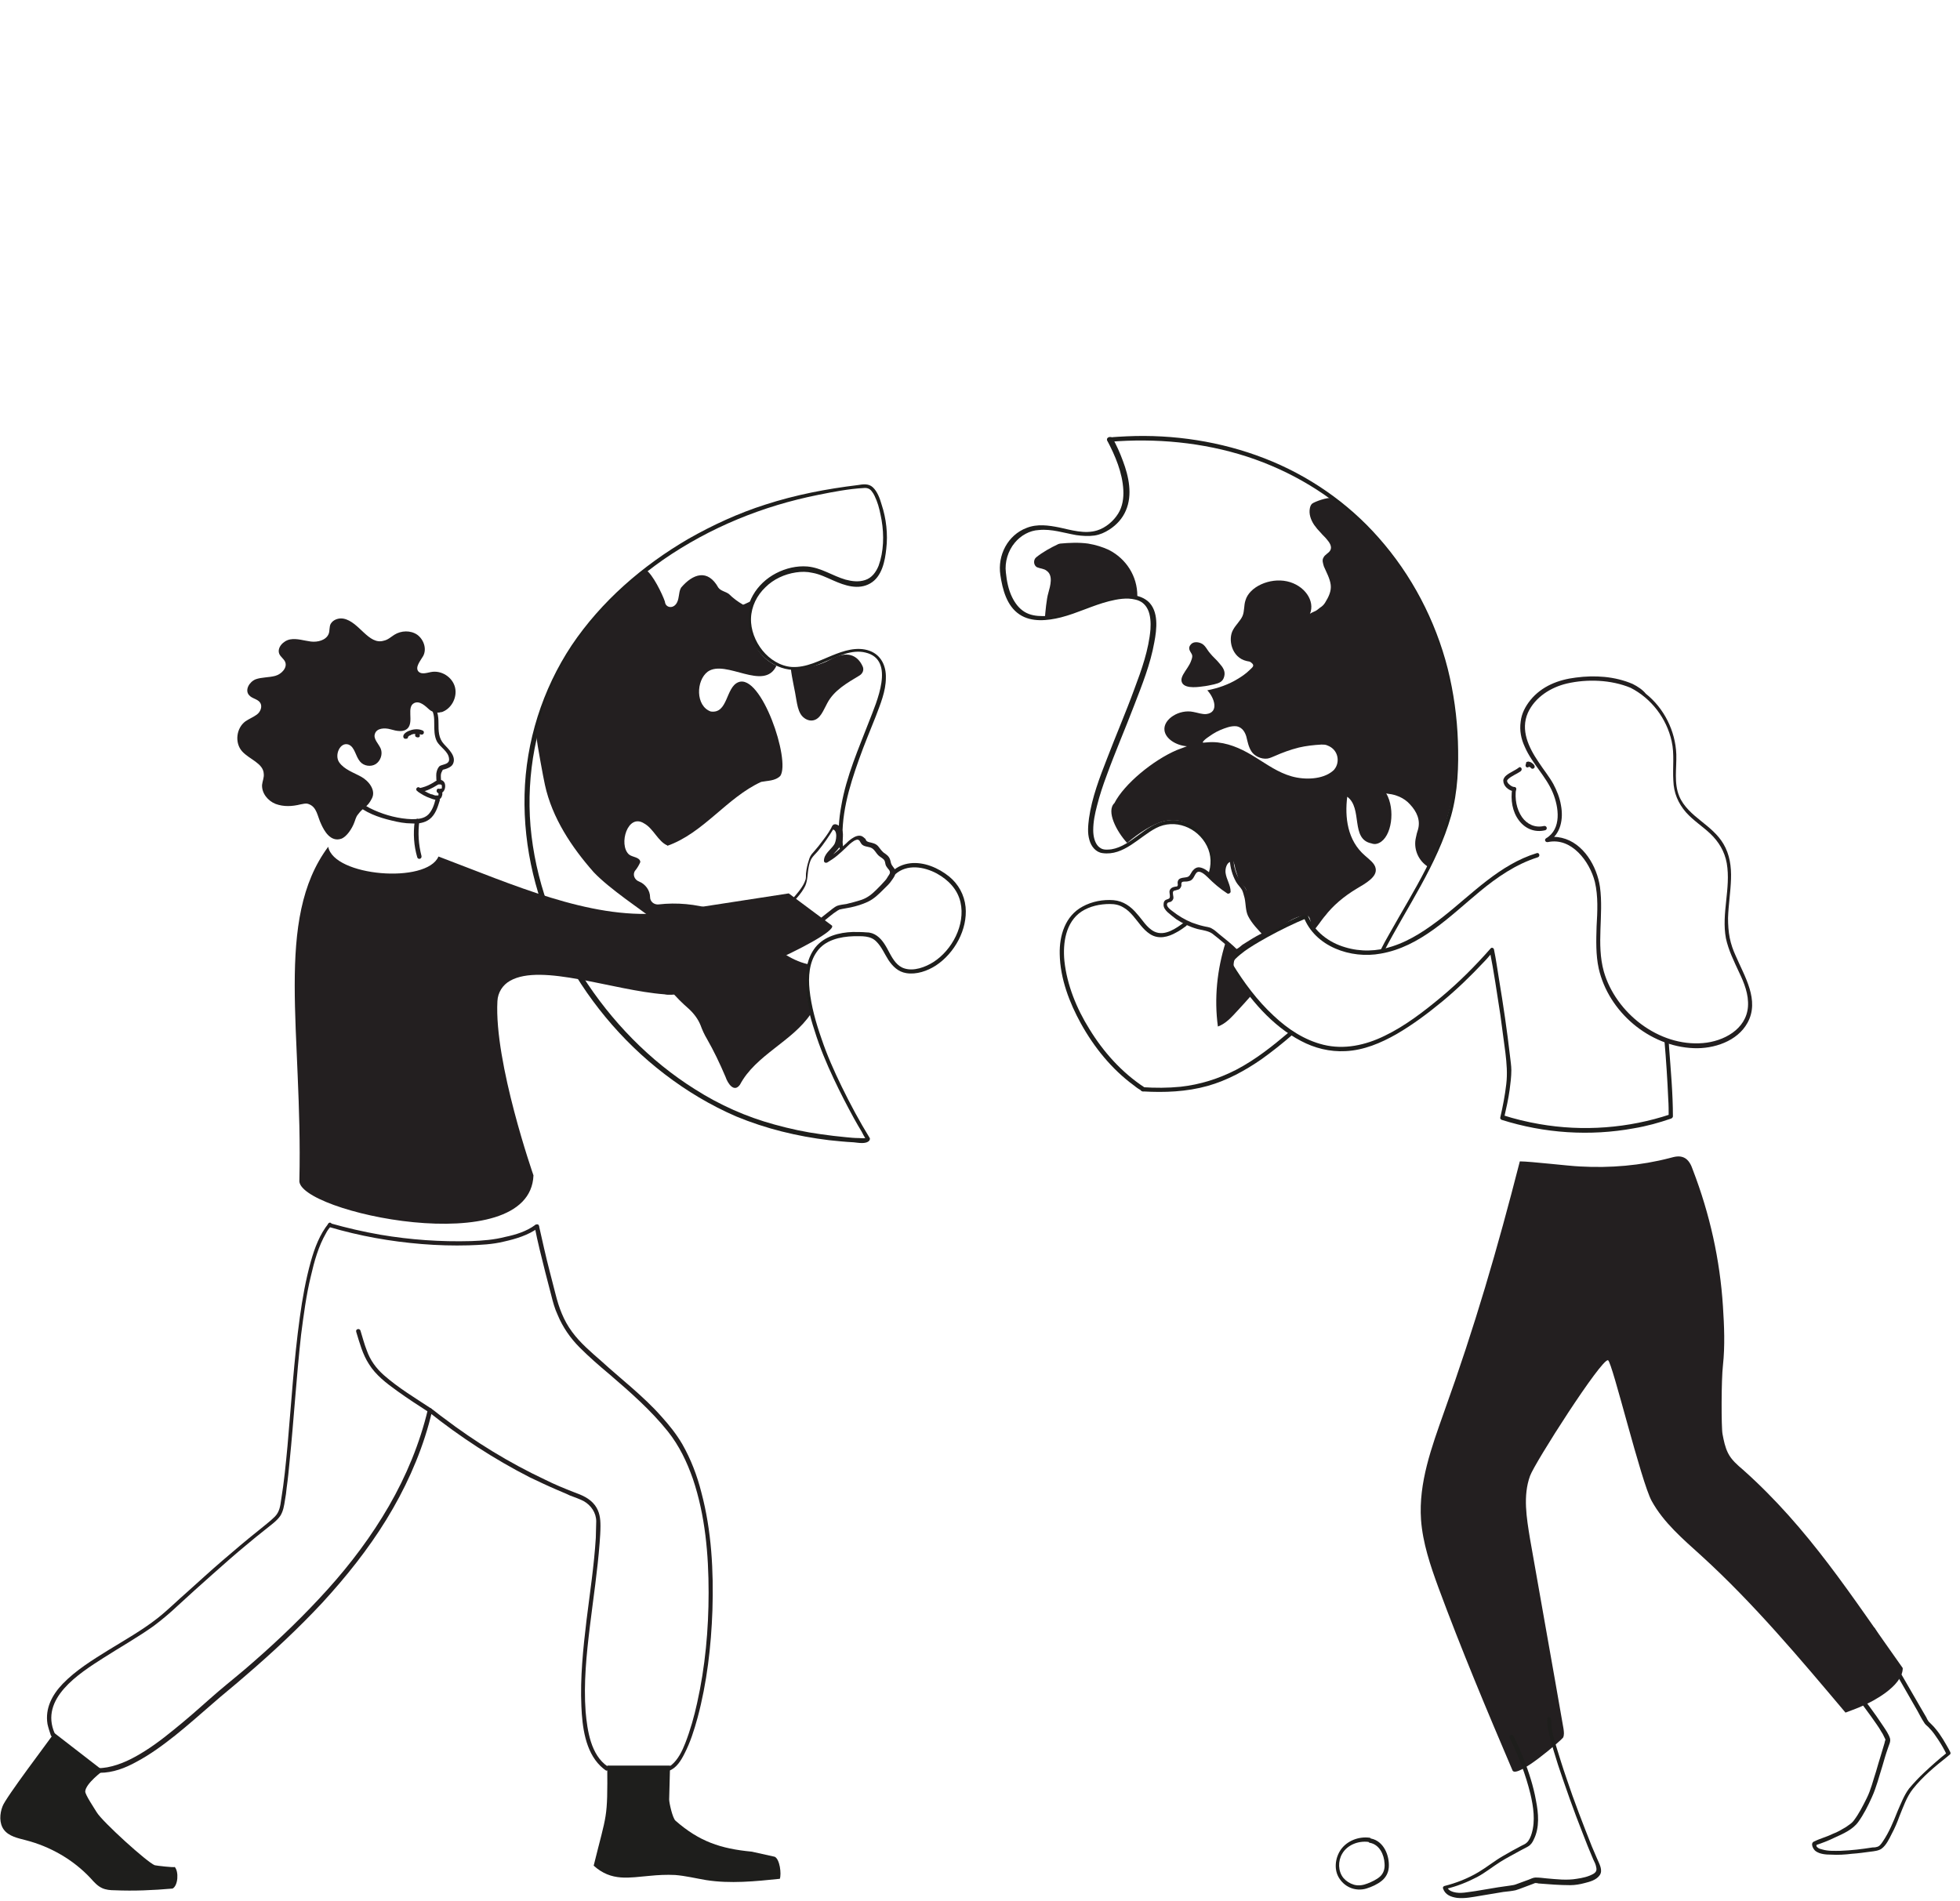 <?xml version="1.0" encoding="utf-8"?>
<!-- Generator: Adobe Illustrator 25.2.3, SVG Export Plug-In . SVG Version: 6.00 Build 0)  -->
<svg version="1.1" id="Illustrations" xmlns="http://www.w3.org/2000/svg" xmlns:xlink="http://www.w3.org/1999/xlink" x="0px"
	 y="0px" viewBox="0 0 462.2 448.3" style="enable-background:new 0 0 462.2 448.3;" xml:space="preserve">
<style type="text/css">
	.st0{fill:#1E1E1C;}
	.st1{fill:#E3E1DA;}
	.st2{fill:#231F20;}
	.st3{fill:#1D1D1B;}
	.st4{fill:#241F20;}
	.st5{fill:none;stroke:#1E1E1C;stroke-miterlimit:10;}
	.st6{fill:#251F20;}
</style>
<g>
	<g>
		<path class="st0" d="M322.9,433.4c-2.5-0.3-5.2,0.7-6.7,2.8c-1.4,2-1.7,4.9-0.3,6.9c1.4,2.1,3.9,3,6.3,2.3c1.3-0.4,2.6-1,3.6-1.8
			c1-0.8,1.6-1.9,1.7-3.2c0.2-2.8-1.2-6.2-4.2-6.8c-0.6-0.1-0.9,0.9-0.3,1c2.3,0.4,3.4,2.8,3.5,4.9c0.1,1.2-0.2,2.3-1.1,3.1
			c-0.8,0.7-1.9,1.2-2.9,1.6c-1,0.4-2.1,0.6-3.2,0.3c-1-0.3-1.8-0.8-2.5-1.6c-1.3-1.6-1.3-4-0.3-5.7c1.2-2.1,3.8-3.1,6.2-2.8
			C323.5,434.4,323.5,433.4,322.9,433.4L322.9,433.4z"/>
	</g>
</g>
<g>
	<g>
		<g>
			<path class="st0" d="M198.8,199.9c-0.7-7.2,1.4-14.2,3.8-20.9c1.2-3.4,2.6-6.7,3.9-10c1.1-2.9,2.4-6,2.4-9.1
				c0.1-2.8-1.1-5.4-3.8-6.4c-3-1.1-6.2,0-8.9,1.1c-3,1.2-6.1,2.9-9.5,2.7c-2.7-0.2-5.2-1.8-6.9-3.9c-1.7-2.1-2.8-4.9-2.7-7.6
				c0.1-2.8,1.4-5.4,3.4-7.3c1.9-1.9,4.5-3.1,7.2-3.5c1.3-0.2,2.6-0.2,3.9,0.1c1.7,0.3,3.3,1.1,4.9,1.8c2.7,1.2,5.9,2.3,8.7,0.7
				c2.8-1.6,3.5-5.3,3.8-8.2c0.4-3.4,0-7.1-1.1-10.4c-0.4-1.4-1-3.1-2.1-4.1c-1-0.9-2.3-0.7-3.5-0.5c-7.4,0.9-14.7,2.3-21.8,4.6
				c-6.3,2-12.4,4.8-18.2,8.1c-10.8,6.3-20.5,14.7-27.5,25.1c-6.9,10.4-10.8,22.7-11.1,35.2c-0.3,12.6,2.8,25.1,8.5,36.3
				c5.8,11.5,14.3,21.8,24.5,29.6c5.2,4,10.9,7.4,16.9,10c7,2.9,14.4,4.7,21.9,5.6c1.9,0.2,3.8,0.4,5.8,0.5c1.1,0.1,2.9,0.5,3.7-0.4
				c0.1-0.2,0.2-0.4,0.1-0.6c-2.4-3.9-4.6-8-6.6-12.1c-1.8-3.7-3.5-7.5-4.8-11.4c-1.3-3.7-2.4-7.6-2.8-11.5c-0.3-3-0.1-6.4,1.7-8.9
				c1.9-2.8,5.5-3.6,8.7-3.7c1.9,0,4-0.2,5.4,1.3c1.2,1.2,1.9,2.9,2.8,4.3c1,1.5,2.3,2.8,4.2,3.1c2.4,0.4,5-0.5,7-1.8
				c4.4-2.9,7.5-8.5,7-13.8c-0.3-2.9-1.7-5.4-3.9-7.2c-2.5-2-5.9-3.5-9.2-3.1c-1.6,0.2-3,0.8-4.2,1.9c-0.5,0.4,0.2,1.1,0.7,0.7
				c2.8-2.5,6.8-1.8,9.8-0.2c2.7,1.5,4.9,3.7,5.6,6.8c1.2,5.3-2,11.3-6.4,14.1c-1.9,1.2-4.6,2.2-6.8,1.5c-1.7-0.5-2.7-2.1-3.5-3.6
				c-0.8-1.5-1.6-3.1-3-4.1c-0.7-0.5-1.5-0.8-2.4-0.8c-1.1-0.1-2.2-0.1-3.3-0.1c-3.2,0.1-6.7,1-8.8,3.6c-1.9,2.4-2.4,5.5-2.4,8.5
				c0.1,3.8,1,7.6,2.2,11.2c1.2,3.9,2.8,7.7,4.5,11.3c1.5,3.2,3.1,6.3,4.8,9.4c0.6,1.1,1.2,2.1,1.8,3.1c0.3,0.6,0.6,1.2,1,1.7
				c0.1,0.1,0.1,0.1,0.1,0.2c0-0.2,0.1-0.4,0.1-0.6c-0.4,0.4-1.4,0.2-1.9,0.2c-1,0-2-0.1-3-0.2c-2-0.2-3.9-0.4-5.9-0.7
				c-3.7-0.5-7.4-1.3-11-2.3c-6.6-1.8-12.9-4.6-18.7-8.3c-10.7-6.7-19.8-16.1-26.6-26.8c-6.7-10.6-11.1-22.7-12.2-35.3
				c-1-12.2,1.3-24.7,6.9-35.6c5.6-11,14.4-20.2,24.4-27.2c11-7.6,23.5-12.7,36.6-15.3c3.5-0.7,7.1-1.4,10.6-1.6
				c0.8-0.1,1.5,0.1,2,0.8c0.5,0.6,0.8,1.4,1.1,2.1c0.6,1.5,0.9,3.1,1.2,4.7c0.6,3.5,0.5,7.4-0.7,10.7c-0.6,1.5-1.6,2.9-3.2,3.4
				c-1.5,0.5-3.1,0.3-4.6-0.1c-3.1-0.9-5.7-2.8-9-3.1c-2.5-0.2-5.1,0.4-7.4,1.6c-4.6,2.4-7.6,7.2-6.8,12.4c0.8,5,4.8,9.6,9.9,10.3
				c3,0.4,5.9-0.7,8.6-1.9c2.9-1.2,6.2-2.9,9.4-2.1c7.2,1.7,2.5,11.9,0.9,16.1c-2.5,6.5-5.4,13-6.6,20c-0.6,3.2-0.8,6.5-0.5,9.7
				C197.9,200.5,198.9,200.5,198.8,199.9L198.8,199.9z"/>
		</g>
	</g>
</g>
<g>
	<g>
		<path class="st0" d="M269.5,257.4c5.1,0.3,10.3,0.1,15.3-1.3c4.6-1.3,8.8-3.6,12.7-6.3c2.5-1.8,4.9-3.7,7.2-5.7
			c0.5-0.4-0.2-1.1-0.7-0.7c-3.9,3.3-7.9,6.5-12.5,8.9c-4.1,2.1-8.5,3.5-13.1,4c-3,0.3-6,0.3-9,0.1
			C268.8,256.4,268.8,257.4,269.5,257.4L269.5,257.4z"/>
	</g>
</g>
<g>
	<g>
		<path class="st0" d="M326.3,224.5c5.5-10.6,12.6-20.5,15.9-32.1c1.6-5.7,1.8-11.7,1.6-17.6c-0.2-5.7-1-11.5-2.4-17.1
			c-2.9-11.4-8.5-22.1-16.3-30.9c-7.3-8.3-16.6-14.7-26.9-18.7c-10.3-4-21.5-5.7-32.5-5.2c-1.4,0.1-2.8,0.1-4.1,0.3
			c-0.6,0.1-0.6,1.1,0,1c10.9-0.9,22,0.1,32.5,3.5c10.4,3.4,19.9,9.1,27.6,16.8c8.2,8.2,14.3,18.6,17.8,29.6
			c1.7,5.4,2.8,11,3.2,16.7c0.2,2.9,0.3,5.8,0.3,8.7c-0.1,2.9-0.2,5.9-0.7,8.8c-2.2,11.7-9,21.8-14.7,32c-0.7,1.2-1.4,2.5-2,3.7
			C325.2,224.6,326,225.1,326.3,224.5L326.3,224.5z"/>
	</g>
</g>
<g>
	<g>
		<path class="st0" d="M441.3,384.6c2,3.5,4,6.9,6,10.4c1.4,2.5,2.9,5,4.3,7.5c0.8,1.3,1.4,2.7,2.3,4c0.3,0.4,0.8,0.7,1.1,1.1
			c0.8,0.8,1.4,1.7,2,2.6c0.8,1.2,1.5,2.4,2.1,3.7c0-0.2,0.1-0.4,0.1-0.6c-1.9,1.5-3.7,3.1-5.4,4.7c-1.3,1.2-2.5,2.5-3.6,3.8
			c-1.2,1.6-1.9,3.5-2.7,5.3c-1,2.5-2,5-3.5,7.2c-0.4,0.6-0.8,1.2-1.5,1.3c-0.3,0.1-0.6,0.1-0.9,0.1c-2.5,0.4-5,0.7-7.6,0.8
			c-1.4,0-2.8,0.1-4.2-0.3c-0.4-0.1-0.9-0.2-1.2-0.5c-0.3-0.2-0.3-0.4-0.2-0.8c-0.1,0.1-0.2,0.2-0.3,0.3c1.5-0.5,3.1-1.1,4.5-1.8
			c2-0.9,4.3-1.9,5.6-3.7c1.3-1.8,2.3-3.8,3.2-5.8c1.1-2.4,1.7-4.9,2.5-7.4c0.4-1.4,0.8-2.8,1.3-4.2c0.2-0.7,0.7-1.5,0.5-2.3
			c-0.3-1-1-2-1.6-2.9c-2.1-3.2-4.4-6.2-6.8-9.3c-1.6-2.1-3.3-4.2-5-6.3c-0.4-0.5-1.1,0.2-0.7,0.7c3.3,4.1,6.6,8.4,9.7,12.7
			c0.8,1.2,1.7,2.3,2.4,3.6c0.3,0.4,0.5,0.9,0.7,1.3c0.1,0.2,0.1,0.2,0.2,0.4c0,0.1,0,0.1,0,0.2c0,0,0-0.1,0,0.1
			c0-0.3-0.2,0.5-0.2,0.6c-0.1,0.3-0.2,0.7-0.3,1c-0.2,0.7-0.4,1.3-0.6,2c-0.4,1.2-0.7,2.4-1.1,3.7c-0.7,2.1-1.2,4.3-2.2,6.3
			c-0.9,1.8-1.8,3.6-3,5.2c-0.5,0.7-1.2,1.1-1.9,1.6c-1,0.6-2,1.2-3.1,1.6c-1.4,0.7-3,1.1-4.4,1.8c-1,0.4-0.2,1.9,0.4,2.3
			c1,0.7,2.4,0.8,3.6,0.8c1.6,0.1,3.3,0,4.9-0.2c1.5-0.1,2.9-0.3,4.4-0.5c0.8-0.1,1.9-0.2,2.6-0.7c1.1-0.8,1.8-2.3,2.4-3.5
			c0.7-1.3,1.3-2.7,1.8-4.1c0.9-2.2,1.7-4.6,3.2-6.5c2.3-2.9,5.2-5.3,8.1-7.6c0.2-0.2,0.4-0.3,0.6-0.5c0.2-0.1,0.2-0.4,0.1-0.6
			c-0.5-1-1.1-2-1.7-3c-0.5-0.8-1.1-1.7-1.7-2.4c-0.3-0.4-0.6-0.7-0.9-1c-0.2-0.2-0.4-0.4-0.5-0.5c-0.1-0.1-0.1-0.1-0.2-0.2
			c0,0-0.3-0.3-0.1-0.1c-0.2-0.3-0.4-0.6-0.5-0.9c-0.5-0.8-0.9-1.6-1.4-2.4c-2.8-4.9-5.7-9.8-8.5-14.7c-0.8-1.3-1.5-2.7-2.3-4
			C441.8,383.5,441,384,441.3,384.6L441.3,384.6z"/>
	</g>
</g>
<g>
	<g>
		<path class="st2" d="M356.6,186c-0.4,2.6,0,5.4,1.6,7.5c1.5,2,3.8,2.9,6.2,2.3c0.6-0.2,0.4-1.1-0.3-1c-2.1,0.5-4-0.4-5.2-2.1
			c-1.3-1.9-1.7-4.3-1.4-6.6C357.7,185.7,356.7,185.4,356.6,186L356.6,186z"/>
	</g>
</g>
<g>
	<g>
		<path class="st2" d="M358.2,181c-0.9,0.7-2,1.1-2.9,1.8c-0.4,0.3-0.8,0.8-0.8,1.3c0,0.6,0.3,1.2,0.7,1.6c0.5,0.5,1.2,0.9,1.9,0.9
			c0.6,0,0.6-1,0-1c-0.5,0-1-0.4-1.4-0.8c-0.1-0.1-0.2-0.3-0.2-0.3c-0.1-0.2-0.1-0.2-0.1-0.3c0-0.2,0.1-0.3,0.2-0.4
			c0.8-0.8,2-1.2,3-1.9c0.2-0.2,0.3-0.4,0.2-0.7C358.7,181,358.4,180.8,358.2,181L358.2,181z"/>
	</g>
</g>
<g>
	<g>
		<path class="st0" d="M307.6,215.6c-3.3,1.4-6.5,3-9.6,4.7c-2.1,1.2-4.3,2.4-6.2,4c-0.7,0.5-1.3,1.1-1.8,1.9
			c-0.2,0.3-0.3,0.6-0.4,0.9c-0.1,0.7,0.7,1.5,1,2.1c4.1,6.4,9.3,12.7,16.2,16.3c3.2,1.7,6.8,2.6,10.5,2.4c4.3-0.2,8.3-1.9,12-4
			c3.8-2.2,7.4-4.9,10.8-7.7c3.5-2.9,6.7-6,9.8-9.3c0.8-0.8,1.5-1.7,2.2-2.5c-0.3-0.1-0.6-0.1-0.8-0.2c1,5,1.7,10,2.5,15.1
			c0.4,3,0.8,6,1.2,9c0.3,2.5,0.5,4.9,0.2,7.4c-0.3,2.6-0.8,5.2-1.4,7.8c-0.1,0.3,0.1,0.5,0.3,0.6c10.1,3.2,20.9,3.9,31.2,2
			c3-0.5,5.9-1.3,8.8-2.3c0.2-0.1,0.4-0.3,0.4-0.5c0-5.4-0.5-10.8-0.9-16.2c0-0.6-0.1-1.1-0.1-1.7c-0.1-0.6-1.1-0.6-1,0
			c0.4,4.6,0.7,9.2,0.9,13.8c0.1,1.4,0.1,2.7,0.1,4.1c0.1-0.2,0.2-0.3,0.4-0.5c-9.9,3.3-20.6,4.1-30.9,2.3c-2.9-0.5-5.8-1.2-8.6-2.1
			c0.1,0.2,0.2,0.4,0.3,0.6c0.5-2.2,1-4.4,1.3-6.6c0.2-1.5,0.4-3.1,0.4-4.6c0-1.1-0.2-2.2-0.3-3.2c-0.7-6.1-1.6-12.2-2.6-18.2
			c-0.4-2.4-0.7-4.7-1.2-7.1c-0.1-0.4-0.6-0.5-0.8-0.2c-3.6,4.1-7.5,8-11.7,11.5c-4.1,3.4-8.5,6.8-13.3,9.1
			c-4.5,2.2-9.5,3.3-14.4,2.1c-4.5-1.1-8.4-3.7-11.7-6.8c-3.9-3.6-7.1-7.9-9.9-12.5c0,0.1,0,0.3,0.1,0.4c0.1-1,1.2-1.8,1.9-2.4
			c1.3-1.1,2.8-2,4.3-2.9c2.9-1.7,6-3.3,9.1-4.7c0.7-0.3,1.4-0.6,2.1-0.9C308.7,216.2,308.2,215.3,307.6,215.6L307.6,215.6z"/>
	</g>
</g>
<g>
	<g>
		<path class="st2" d="M385,161.3c-4.2-1.8-8.9-2.1-13.4-1.5c-4.1,0.5-8,2-10.7,5.3c-1.2,1.5-2.1,3.2-2.3,5.1c-0.3,2.1,0.1,4.1,1,6
			c1.7,3.9,5,6.9,6.6,10.8c1.4,3.4,2.1,8.5-1.6,10.7c-0.5,0.3-0.2,1,0.4,0.9c5.6-1.2,9.9,4.6,11.1,9.4c0.8,3.4,0.6,7,0.4,10.5
			c-0.1,3.3-0.2,6.7,0.5,9.9c2.3,10.2,11.9,18.4,22.4,18.8c4.7,0.2,10.3-1.6,12.7-6c2.9-5.3-0.7-10.9-2.8-15.8
			c-0.6-1.3-1.1-2.7-1.4-4.2c-0.3-1.5-0.4-3.1-0.4-4.7c0.1-3.1,0.6-6.1,0.7-9.2c0.1-2.9-0.3-5.8-1.8-8.3c-1.3-2.2-3.3-3.8-5.3-5.4
			c-2-1.6-4.1-3.4-5.1-5.8c-1.3-3.1-0.6-6.6-0.7-9.9c-0.2-5.5-2.9-10.9-7.2-14.3C387.4,162.7,386.2,161.9,385,161.3
			c-0.6-0.3-1.1,0.6-0.5,0.9c4.9,2.5,8.5,7.2,9.7,12.6c0.7,3.1,0.2,6.2,0.4,9.3c0.1,2.9,1.1,5.3,3,7.5c1.7,1.9,3.9,3.3,5.7,5
			c2,1.9,3.4,4.2,3.9,7c1,5.9-1.3,11.8-0.2,17.7c0.6,2.8,1.9,5.4,3.1,8c1.2,2.5,2.3,5.2,2.1,8.1c-0.4,5.4-5.8,8.2-10.6,8.6
			c-10.4,0.9-20.6-7.1-23.4-16.9c-1.8-6.5,0-13.3-0.9-19.9c-0.7-4.9-3.9-10.4-9-11.6c-1.2-0.3-2.4-0.3-3.6,0
			c0.1,0.3,0.3,0.6,0.4,0.9c3-1.8,3.6-5.4,3-8.6c-0.3-1.8-1-3.5-1.8-5c-1-1.8-2.4-3.5-3.5-5.2c-2.3-3.4-4.3-7.5-2.5-11.6
			c1.7-3.7,5.4-6,9.2-6.9c4.8-1.1,10.4-0.9,15,1C385.1,162.4,385.6,161.6,385,161.3L385,161.3z"/>
	</g>
</g>
<g>
	<g>
		<path class="st0" d="M362.4,201.2c-8.8,2.7-15.2,9.6-22.2,15.1c-3.6,2.8-7.5,5.5-11.9,6.9c-3.6,1.2-7.5,1.3-11.1,0.2
			c-3.8-1.1-7.3-3.7-8.8-7.5c-0.2-0.6-1.2-0.3-1,0.3c2.7,7.1,11.2,10,18.2,8.7c9.3-1.6,16.3-8.8,23.3-14.6c4.1-3.4,8.6-6.5,13.7-8.1
			C363.3,202,363,201,362.4,201.2L362.4,201.2z"/>
	</g>
</g>
<g>
	<path class="st2" d="M358.4,273.9c2.5,0,11.6,1.1,14.2,1.2c7.1,0.4,14.3-0.2,21.2-2c1.1-0.3,2.2-0.6,3.3-0.1
		c1.1,0.5,1.7,1.7,2.1,2.9c4,10.4,6.4,21.2,7.1,32.2c0.3,4.6,0.5,9.3,0,13.9c-0.4,3.4-0.4,14.7-0.1,16.2c0.3,1.6,0.6,3.1,1.3,4.5
		c0.8,1.6,2.2,2.8,3.5,3.9c15.6,13.9,25.6,29.8,37.7,46.8c0,4.4-7.7,8.1-8.6,8.5c-1.6,0.8-3.3,1.4-4.9,2c-10.8-12.8-21.6-25.7-34-37
		c-4.3-3.9-8.9-7.8-11.7-12.9c-2.5-4.5-9.3-32.8-10.3-33.2c-1.5-0.5-17.3,24.2-18.4,27.3c-1.7,4.7-0.8,9.9,0,14.8
		c2.6,14.9,5.3,29.8,7.9,44.8c0.1,0.7,0.2,1.5-0.1,2.1c-0.3,0.5-10.7,9.6-11.9,7.8c-6.1-14.3-12.1-28.6-17.5-43.2
		c-1.9-5.2-3.7-10.5-4.1-16c-0.6-8.7,2.5-17.1,5.4-25.3C347.8,312.8,353.1,294.6,358.4,273.9"/>
</g>
<g>
	<g>
		<path class="st0" d="M364.9,405.3c-0.2,1.3,0.2,2.8,0.5,4.1c0.6,2.3,1.3,4.6,2,6.8c1.8,5.4,3.7,10.8,5.8,16.1
			c0.8,2.1,1.6,4.1,2.5,6.2c0.3,0.6,0.6,1.2,0.7,1.8c0.2,0.8,0,1.2-0.6,1.6c-1.2,0.7-2.6,1-4,1.2c-2.3,0.4-4.8,0.1-7.1-0.1
			c-0.9-0.1-1.7-0.2-2.6-0.2c-0.5,0-1.1,0.3-1.6,0.5c-1,0.4-2,0.7-3,1.1c-0.5,0.2-0.9,0.2-1.4,0.3c-0.9,0.1-1.9,0.3-2.8,0.4
			c-1.8,0.3-3.6,0.6-5.4,0.9c-1.7,0.2-3.5,0.7-5.2,0.2c-0.7-0.2-1.3-0.6-1.5-1.3c-0.1,0.2-0.2,0.4-0.3,0.6c2.6-0.6,5.1-1.6,7.4-2.8
			c1.9-1,3.6-2.4,5.5-3.6c1.6-1,3.2-1.8,4.8-2.7c0.6-0.3,1.1-0.6,1.7-0.9c0.7-0.4,1.1-1,1.4-1.7c1.4-2.8,1.1-6.2,0.5-9.2
			c-0.6-3.4-1.7-6.7-2.9-9.8c-0.7-1.8-1.5-3.6-2.4-5.4c-0.3-0.6-1.2-0.1-0.9,0.5c2.1,4.2,3.8,8.7,4.9,13.2c0.7,3,1.2,6.3,0.3,9.3
			c-0.2,0.7-0.6,1.7-1.2,2.2c-0.3,0.3-0.8,0.5-1.2,0.7c-1.5,0.8-3,1.6-4.5,2.5c-1.9,1.1-3.6,2.5-5.6,3.7c-2.5,1.5-5.3,2.6-8.1,3.3
			c-0.3,0.1-0.4,0.4-0.3,0.6c0.5,1.5,1.9,2,3.3,2.2c1.8,0.2,3.7-0.2,5.5-0.5c1.8-0.3,3.6-0.6,5.4-0.9c0.9-0.1,2-0.2,2.9-0.4
			c0.3-0.1,0.6-0.2,0.9-0.3c1.1-0.4,2.1-0.8,3.2-1.2c0.2-0.1,0.3-0.1,0.5-0.2c0.1-0.1,0.1,0,0,0c0.2,0,0.5,0,0.8,0.1
			c2.5,0.2,5,0.4,7.5,0.4c1.1,0,2.3-0.2,3.4-0.5c1.2-0.3,2.7-0.7,3.5-1.8c0.9-1.2-0.1-2.8-0.6-4c-0.4-0.9-0.8-1.9-1.2-2.8
			c-2.1-5.3-4.2-10.7-6-16.1c-0.9-2.6-1.7-5.2-2.5-7.8c-0.5-1.7-1-3.4-1.1-5.2c0-0.1,0-0.3,0-0.4c0-0.1,0-0.1,0-0.2c0-0.1,0,0,0-0.1
			C365.9,404.9,365,404.7,364.9,405.3L364.9,405.3z"/>
	</g>
</g>
<g>
	<g>
		<path class="st2" d="M360.2,181c0.6,0,0.6-1,0-1C359.6,180,359.6,181,360.2,181L360.2,181z"/>
	</g>
</g>
<g>
	<g>
		<path class="st2" d="M360.5,180.8C360.5,180.8,360.5,180.8,360.5,180.8c0,0-0.1,0-0.1,0c0.1,0,0.2,0,0.3,0.1
			C360.6,180.8,360.6,180.8,360.5,180.8c0.2,0.1,0.3,0.1,0.4,0.2c0,0-0.1-0.1-0.1-0.1c0.1,0.1,0.2,0.1,0.2,0.2c0,0-0.1-0.1-0.1-0.1
			c0,0,0,0.1,0.1,0.1c0.1,0.1,0.2,0.2,0.3,0.2c0.1,0,0.3,0,0.4-0.1c0.1-0.1,0.2-0.2,0.2-0.3c0-0.1,0-0.3-0.1-0.4
			c-0.1-0.2-0.3-0.4-0.6-0.6c-0.1-0.1-0.2-0.1-0.4-0.2c-0.1,0-0.3-0.1-0.4-0.1c-0.1,0-0.3,0.1-0.4,0.1c-0.1,0.1-0.2,0.2-0.1,0.4
			c0,0.1,0,0.3,0.1,0.4c0,0,0.1,0.1,0.1,0.1C360.3,180.8,360.4,180.8,360.5,180.8L360.5,180.8z"/>
	</g>
</g>
<g>
	<g>
		<path class="st2" d="M291.8,224.8c0.5-0.2,1-0.7,1.5-1.1c0.5-0.4,1.1-0.7,1.7-1.1c1.1-0.7,2.3-1.3,3.5-1.9
			c0.3-0.1,0.3-0.6,0.1-0.8c-1.3-1.4-2.8-2.9-3.6-4.6c-0.3-0.7-0.3-1.4-0.4-2.2c0-0.6-0.2-1.2-0.3-1.8c-0.1-0.6-0.3-1.2-0.6-1.8
			c-0.3-0.6-0.8-1-1.1-1.6c-1.1-1.6-1.7-3.4-1.7-5.3c0-0.3-0.2-0.5-0.5-0.5c-1.5,0-2.3,1.3-2.5,2.7c-0.2,1.9,1.1,3.5,1.2,5.4
			c0.3-0.1,0.5-0.3,0.8-0.4c-1.7-1.1-3.1-2.4-4.5-3.8c-0.6-0.6-1.4-1.2-2.3-1.4c-0.8-0.2-1.4,0.2-1.9,0.8c-0.5,0.7-0.6,1.4-1.5,1.5
			c-0.6,0.1-1.3,0.1-1.7,0.5c-0.2,0.2-0.3,0.5-0.3,0.8c0,0.2,0.1,0.5,0,0.7c-0.1,0.2-0.3,0.2-0.5,0.2c-0.6,0.1-1.2,0.3-1.4,1
			c-0.1,0.5,0.3,1.5-0.1,1.8c-0.3,0.2-0.6,0.2-0.9,0.4c-0.3,0.2-0.4,0.6-0.4,0.9c-0.1,0.8,0.4,1.4,0.9,1.9c0.7,0.6,1.4,1.2,2.1,1.7
			c1.5,1,3.2,1.8,5,2.3c1.2,0.3,2.5,0.4,3.5,1.1c1.8,1.4,3.6,2.9,5.2,4.5c0.5,0.5,1.2-0.3,0.7-0.7c-1.3-1.3-2.8-2.5-4.3-3.7
			c-0.5-0.4-1.1-1-1.7-1.3c-0.6-0.4-1.4-0.4-2.1-0.6c-0.9-0.2-1.7-0.5-2.6-0.8c-1.7-0.7-3.2-1.6-4.6-2.7c-0.4-0.3-1.7-1.2-1.2-1.9
			c0.2-0.3,0.7-0.2,0.9-0.4c0.3-0.2,0.4-0.4,0.5-0.7c0.1-0.5-0.3-1.3,0-1.7c0.1-0.2,0.6-0.2,0.8-0.3c0.3-0.1,0.5-0.1,0.7-0.3
			c0.2-0.2,0.3-0.4,0.4-0.7c0-0.3-0.1-0.7,0.2-0.9c0.2-0.1,0.6-0.1,0.9-0.1c0.3,0,0.7-0.1,1-0.2c0.8-0.4,0.9-1.2,1.4-1.8
			c0.7-0.9,2.1,0.4,2.7,1c1.4,1.4,2.9,2.7,4.6,3.8c0.3,0.2,0.8-0.1,0.8-0.4c0-1.6-1-2.9-1.2-4.5c-0.1-1,0.3-2.6,1.5-2.6
			c-0.2-0.2-0.3-0.3-0.5-0.5c0.1,1.9,0.6,3.7,1.5,5.3c0.4,0.7,1,1.2,1.4,1.9c0.3,0.6,0.4,1.3,0.6,1.9c0.3,1.4,0.2,2.9,0.8,4.2
			c0.9,1.8,2.4,3.3,3.7,4.7c0-0.3,0.1-0.5,0.1-0.8c-1.2,0.5-2.4,1.2-3.5,1.9c-0.5,0.3-1.1,0.7-1.6,1c-0.5,0.4-1,0.9-1.6,1.1
			C290.7,224.3,291.2,225.1,291.8,224.8z"/>
	</g>
</g>
<g>
	<g>
		<path class="st2" d="M97.8,193.7c-0.4,2.9-0.2,5.8,0.6,8.5c0.2,0.6,1.1,0.4,1-0.3c-0.7-2.7-0.9-5.5-0.5-8.3c0-0.3-0.3-0.5-0.5-0.5
			C98,193.2,97.8,193.4,97.8,193.7L97.8,193.7z"/>
	</g>
</g>
<g>
	<g>
		<path class="st2" d="M96.2,173.9C96.2,173.9,96.2,173.8,96.2,173.9C96.2,173.7,96.3,173.8,96.2,173.9c0-0.1,0-0.1,0-0.1
			c0,0,0.1-0.1,0,0c0,0,0.1-0.1,0.1-0.1c0,0,0,0,0.1-0.1c0,0,0,0,0,0c0,0,0,0,0,0c0.1-0.1,0.3-0.2,0.4-0.2c0,0,0.1-0.1,0,0
			c0,0,0.1,0,0.1-0.1c0.1,0,0.2-0.1,0.3-0.1c0.2-0.1,0.4-0.1,0.5-0.1c0,0,0,0,0.1,0c0,0,0,0,0,0c0,0,0.1,0,0.1,0c0.1,0,0.2,0,0.3,0
			c0.1,0,0.2,0,0.3,0c0,0,0.2,0,0.1,0c0,0,0.1,0,0.1,0c0.1,0,0.2,0,0.3,0.1c0,0,0.1,0,0.1,0c0,0,0,0,0,0c0,0,0.1,0,0.1,0
			c0.2,0.1,0.5,0.1,0.7-0.2c0.1-0.2,0.1-0.6-0.2-0.7c-0.8-0.4-1.9-0.4-2.8-0.1c-0.7,0.2-1.7,0.7-1.8,1.4c0,0.3,0.1,0.5,0.3,0.6
			C95.8,174.3,96.2,174.2,96.2,173.9L96.2,173.9z"/>
	</g>
</g>
<g>
	<path class="st2" d="M104,168c2.4-0.7,3.9-3.5,3.3-5.9c-0.6-2.4-3.2-4.1-5.7-3.6c-1,0.2-2.2,0.6-2.9-0.1c-0.9-1,0.4-2.5,1.1-3.7
		c0.9-1.7,0.1-3.9-1.4-5c-1.6-1.1-3.8-1-5.4,0c-0.8,0.5-1.5,1.2-2.5,1.4c-3.6,1.1-5.8-4.5-9.5-5.2c-1.1-0.2-2.4,0.2-3,1.2
		c-0.4,0.7-0.2,1.7-0.5,2.4c-0.6,1.5-2.6,2-4.2,1.8c-1.6-0.2-3.3-0.8-4.9-0.5c-1.6,0.3-3.2,2-2.5,3.5c0.3,0.6,1,1.1,1.3,1.7
		c0.7,1.4-0.8,3-2.3,3.4c-1.5,0.4-3.2,0.3-4.6,0.8c-1.5,0.6-2.6,2.5-1.6,3.7c0.7,0.9,2.1,0.9,2.7,1.9c0.5,0.9,0,2.1-0.8,2.7
		s-1.8,1-2.7,1.6c-2.2,1.6-2.6,5.1-0.8,7.1c1.7,1.9,5,2.8,5.1,5.3c0.1,0.9-0.3,1.7-0.4,2.6c-0.1,2,1.4,3.8,3.2,4.5
		c1.9,0.7,3.9,0.6,5.9,0.1c0.6-0.1,1.2-0.3,1.8-0.1c2.1,0.7,2.1,2.9,3.1,4.9c0.6,1.3,2.1,4.2,4.7,3.3c1.3-0.5,2.5-2.4,3-3.7
		c0.3-0.7,0.4-1.4,0.9-2c1.4-1.9,2.2-1.6,3.3-3.8c1-1.9-0.7-4.1-2.5-5.1s-4-1.7-5.2-3.4s0.2-4.9,2.2-4.2c1.5,0.6,1.6,2.7,2.7,4
		c0.9,1.1,2.6,1.3,3.7,0.6s1.7-2.3,1.2-3.6c-0.5-1.2-1.8-2.3-1.4-3.5c0.4-1.4,2.3-1.5,3.7-1.1c1.4,0.4,3.1,0.8,4.1-0.3
		c1.4-1.6-0.4-5,1.5-5.9c1.3-0.6,2.6,0.7,3.6,1.6c1.1,0.9,3.3,1,3.4-0.4"/>
</g>
<g>
	<g>
		<path class="st2" d="M98.5,172.9C98.4,172.9,98.4,172.9,98.5,172.9c-0.2,0-0.2,0-0.3,0c-0.1,0-0.1,0.1-0.2,0.1
			c0,0-0.1,0.1-0.1,0.2c0,0.1,0,0.1,0,0.2c0,0,0,0.1,0,0.1c0,0.1,0.1,0.2,0.1,0.2c0,0,0.1,0.1,0.1,0.1c0.1,0,0.2,0.1,0.3,0.1
			c0,0,0.1,0,0.1,0c0.1,0,0.1,0,0.2,0c0.1,0,0.1-0.1,0.2-0.1c0,0,0.1-0.1,0.1-0.2c0-0.1,0-0.1,0-0.2c0,0,0-0.1,0-0.1
			c0-0.1-0.1-0.2-0.1-0.2c0,0-0.1-0.1-0.1-0.1C98.6,172.9,98.6,172.9,98.5,172.9L98.5,172.9z"/>
	</g>
</g>
<g>
	<g>
		<path class="st2" d="M104,184c0-0.5-0.1-1,0-1.5c0.1-0.4,0.3-0.7,0.5-1.1c-0.1,0.1-0.2,0.2-0.3,0.2c0.9-0.2,2.2-0.6,2.6-1.4
			c0.9-1.8-1-3.5-2.1-4.7c-1.3-1.4-1.3-3.1-1.3-5c0-1.6-0.2-3.2-1.4-4.4c-0.5-0.4-1.2,0.3-0.7,0.7c1.1,1,1.1,2.5,1.1,3.9
			c0,1.4,0,2.9,0.6,4.1c0.8,1.5,2.8,2.4,2.9,4.2c0.1,1.2-1.2,1.2-2.1,1.6c-0.4,0.2-0.7,0.9-0.8,1.3c-0.2,0.6-0.1,1.3-0.1,2
			C103,184.6,104,184.6,104,184L104,184z"/>
	</g>
</g>
<g>
	<g>
		<path class="st2" d="M83.7,189.4c2.2,2.2,5.6,3.4,8.6,4.1c1.6,0.4,3.2,0.7,4.8,0.7c1.5,0.1,3-0.1,4.2-1c1.4-1.1,1.9-2.8,2.4-4.4
			c0.2-0.6-0.8-0.9-1-0.3c-0.3,1.3-0.8,2.7-1.7,3.6c-1,1-2.5,1.1-3.9,1.1c-3-0.1-6.1-0.9-8.8-2.1c-1.4-0.6-2.8-1.4-3.9-2.5
			C83.9,188.2,83.2,188.9,83.7,189.4L83.7,189.4z"/>
	</g>
</g>
<g>
	<g>
		<path class="st2" d="M77.5,288.5c-2.1,2.6-3.3,5.8-4.2,9c-1.2,4.3-2,8.8-2.6,13.2c-1.4,10.1-2,20.2-2.9,30.3
			c-0.4,4.2-0.8,8.5-1.5,12.7c-0.2,1.5-0.4,2.9-1.5,4c-1.2,1.2-2.6,2.2-3.9,3.3c-2.9,2.3-5.7,4.7-8.5,7.1c-2.8,2.4-5.5,4.9-8.3,7.4
			c-2.3,2-4.5,4.2-6.9,6.1c-3.7,2.9-7.8,5.2-11.7,7.6c-3.7,2.3-7.6,4.7-10.7,7.9c-2.5,2.6-4.2,5.8-3.6,9.5c0.2,0.9,0.5,1.8,0.8,2.7
			c0.3,0.6,1.1,0.1,0.9-0.5c-3.6-8.2,5.7-14.1,11.5-17.8c3.9-2.5,8-4.8,11.8-7.5c2-1.5,3.9-3.1,5.7-4.8c2.7-2.5,5.5-5,8.2-7.4
			c2.7-2.4,5.4-4.8,8.2-7.1c1.4-1.2,2.8-2.3,4.3-3.5c1.2-1,2.6-1.9,3.5-3.2c0.7-1.1,0.9-2.4,1.1-3.7c0.2-1,0.3-1.9,0.4-2.9
			c0.3-2.1,0.5-4.2,0.7-6.3c1-9.9,1.6-19.9,2.7-29.8c0.6-4.6,1.2-9.3,2.3-13.8c0.8-3.5,1.8-7.1,3.6-10.2c0.3-0.6,0.7-1.1,1.1-1.6
			C78.6,288.8,77.9,288,77.5,288.5L77.5,288.5z"/>
	</g>
</g>
<g>
	<g>
		<path class="st2" d="M157.8,417.6c1.7-0.6,2.8-2.4,3.6-4c1.4-2.7,2.3-5.6,3.1-8.5c2.2-8.2,3.2-16.8,3.5-25.3
			c0.3-9.3-0.2-18.8-2.6-27.8c-1-4-2.5-7.9-4.5-11.4c-1.4-2.4-3.1-4.5-4.9-6.5c-2.2-2.5-4.6-4.7-7.1-6.9c-2.4-2.1-4.8-4.1-7.1-6.2
			c-2.4-2.1-5-4.3-6.9-6.9c-2-2.7-3.1-5.7-3.9-8.9c-0.9-3.6-1.9-7.2-2.7-10.8c-0.4-1.8-0.8-3.5-1.2-5.3c-0.1-0.6-1.1-0.4-1,0.3
			c0.7,3.6,1.6,7.1,2.5,10.7c0.5,1.8,0.9,3.6,1.4,5.4c0.4,1.6,0.8,3.1,1.5,4.6c1.2,2.9,3,5.5,5.2,7.7c2.2,2.2,4.6,4.3,7,6.3
			c4.9,4.2,9.8,8.5,13.8,13.5c2.7,3.4,4.5,7.2,5.9,11.2c2.9,8.6,3.7,17.8,3.7,26.8c0,8.7-0.8,17.5-2.7,26c-0.7,3.2-1.6,6.4-2.8,9.5
			c-0.7,1.8-1.7,3.9-3.3,5.2c-0.1,0.1-0.6,0.3-0.7,0.4C156.9,416.9,157.2,417.8,157.8,417.6L157.8,417.6z"/>
	</g>
</g>
<g>
	<g>
		<path class="st2" d="M23.5,418.1c3.1,0,6-1.1,8.7-2.6c3.2-1.7,6.2-3.9,9.1-6.2c3-2.4,5.8-4.9,8.7-7.4c2.6-2.3,5.4-4.5,8-6.8
			c6.3-5.4,12.4-11.1,18-17.1c5.6-6.1,10.8-12.6,15.1-19.6c4.3-7,7.8-14.6,10-22.5c0.3-1,0.5-2,0.8-3.1c-0.3,0.1-0.6,0.1-0.8,0.2
			c7.4,5.9,15.4,11.1,23.8,15.4c2.1,1,4.2,2,6.3,2.9c1.1,0.5,2.2,0.9,3.2,1.4c1.1,0.4,2.2,0.8,3.2,1.3c1.8,1,3,2.8,3,4.8
			c0,1.3-0.1,2.6-0.1,3.9c-0.4,6.5-1.4,13-2.2,19.5c-0.8,6.7-1.5,13.5-1.2,20.2c0.2,4.8,0.9,10.6,4.5,14.1c0.4,0.4,0.8,0.7,1.2,1
			c0.5,0.4,1-0.5,0.5-0.9c-4-2.7-4.8-8.5-5.2-12.9c-0.5-6.7,0.2-13.5,1-20.1c0.8-6.6,1.8-13.1,2.3-19.7c0.1-1.3,0.2-2.7,0.2-4
			c0-1.8-0.2-3.4-1.3-4.9c-1.3-1.7-3.1-2.4-5-3.1c-2.3-0.9-4.5-1.8-6.7-2.9c-8.5-4-16.5-8.9-24-14.6c-1-0.7-1.9-1.5-2.9-2.2
			c-0.3-0.2-0.7-0.2-0.8,0.2c-1.9,8-5.1,15.7-9.2,22.8c-4.1,7.1-9,13.6-14.4,19.6c-5.5,6.1-11.4,11.8-17.6,17.2
			c-2.7,2.4-5.5,4.6-8.2,6.9c-2.8,2.4-5.5,4.9-8.4,7.3c-2.9,2.4-5.8,4.8-9,6.8c-2.7,1.7-5.6,3.2-8.8,3.8c-0.7,0.1-1.3,0.2-2,0.2
			C22.9,417.1,22.9,418.1,23.5,418.1L23.5,418.1z"/>
	</g>
</g>
<g>
	<g>
		<path class="st2" d="M84,314.1c0.8,2.6,1.5,5.3,3,7.6c1.6,2.6,4.1,4.5,6.6,6.3c2.5,1.8,5.1,3.5,7.6,5.1c0.5,0.4,1-0.5,0.5-0.9
			c-3.8-2.5-7.8-4.9-11.2-7.9c-1.8-1.6-3.2-3.5-4-5.8c-0.6-1.5-1-3.1-1.5-4.7C84.8,313.2,83.8,313.4,84,314.1L84,314.1z"/>
	</g>
</g>
<g>
	<g>
		<path class="st2" d="M77.7,289.4c7.1,2.1,14.4,3.4,21.8,4c3.7,0.3,7.4,0.4,11,0.3c2.8-0.1,5.6-0.2,8.4-0.9c2.7-0.6,5.7-1.5,8-3.2
			c0.5-0.4-0.2-1.1-0.7-0.7c-2,1.5-4.6,2.3-7,2.8c-2.7,0.7-5.4,0.9-8.1,1c-7.2,0.2-14.3-0.3-21.4-1.5c-4-0.7-7.9-1.6-11.8-2.7
			C77.3,288.2,77.1,289.2,77.7,289.4L77.7,289.4z"/>
	</g>
</g>
<g>
	<g>
		<path class="st2" d="M192.9,217.5c-0.5-0.3-1.1-0.8-1.6-1.1c-0.6-0.4-1.2-0.8-1.8-1.2c-1.2-0.7-2.4-1.4-3.7-2
			c0,0.3,0.1,0.5,0.1,0.8c1.4-1.6,3.1-3.2,4-5.1c0.6-1.4,0.5-2.9,0.8-4.4c0.1-0.6,0.3-1.3,0.6-1.9c0.4-0.7,1.1-1.3,1.6-1.9
			c1.4-1.7,2.6-3.5,3.7-5.3c-0.1,0.1-0.3,0.2-0.4,0.2c1.5,0,1,2.9,0.5,3.6c-0.8,1.2-2.4,2.2-2.4,3.8c0,0.4,0.4,0.6,0.8,0.4
			c0.8-0.5,1.6-1,2.3-1.6c0.7-0.6,1.4-1.2,2-1.8c0.6-0.6,1.2-1.2,2-1.7c0.4-0.2,0.9-0.5,1.3,0c0.2,0.3,0.3,0.6,0.6,0.9
			c0.7,0.6,1.7,0.4,2.4,0.9c0.6,0.4,0.9,1.1,1.4,1.6c0.2,0.2,0.5,0.4,0.8,0.6c0.4,0.3,0.7,0.5,0.8,1c0.1,0.4,0.1,0.7,0.3,1
			c0.2,0.3,0.4,0.6,0.6,0.8c0.4,0.5,0.3,0.9,0,1.3c-0.3,0.4-0.5,0.9-0.9,1.3c-0.6,0.7-1.3,1.4-2,2.1c-1.1,1.1-2.1,1.9-3.5,2.4
			c-1.2,0.4-2.4,0.7-3.6,1c-0.7,0.1-1.5,0.2-2.1,0.4c-0.8,0.3-1.6,1.1-2.3,1.6c-0.9,0.7-1.8,1.4-2.6,2.2c-0.5,0.5,0.2,1.2,0.7,0.7
			c0.8-0.7,1.6-1.4,2.5-2.1c0.5-0.4,1-0.8,1.5-1.1c0.1-0.1,0.3-0.2,0.5-0.3c0.2-0.1,0.1-0.1,0.2-0.1c0.8-0.2,1.7-0.3,2.6-0.5
			c1.4-0.3,2.7-0.7,4-1.3c1.5-0.7,2.6-1.8,3.7-2.9c0.7-0.7,1.5-1.4,2-2.2c0.5-0.7,1.1-1.5,0.8-2.4c-0.1-0.3-0.4-0.6-0.6-0.9
			c-0.3-0.4-0.4-0.7-0.5-1.2c-0.2-0.9-0.6-1.3-1.3-1.8c-0.7-0.4-1.1-1.1-1.6-1.7c-0.6-0.7-1.4-0.8-2.2-1c-0.3-0.1-0.6-0.2-0.7-0.5
			c-0.1-0.2-0.1-0.3-0.3-0.4c-0.3-0.3-0.7-0.6-1.1-0.6c-0.9-0.1-1.9,0.6-2.5,1.1c-0.4,0.3-0.7,0.7-1.1,1c-0.4,0.4-0.8,0.7-1.3,1.1
			c-0.9,0.8-1.8,1.6-2.9,2.2c0.3,0.1,0.5,0.3,0.8,0.4c0-0.9,1-1.7,1.6-2.4c0.6-0.7,1.1-1.4,1.3-2.4c0.1-0.9,0.2-1.9-0.3-2.7
			c-0.3-0.6-1.4-1.4-2-0.8c-0.2,0.2-0.3,0.5-0.4,0.7c-0.2,0.3-0.4,0.7-0.6,1c-0.4,0.6-0.8,1.2-1.2,1.7c-0.8,1.1-1.6,2.1-2.4,3
			c-0.6,0.6-0.9,1.2-1.1,2c-0.3,0.9-0.5,1.8-0.6,2.7c-0.1,0.5,0,1.1-0.1,1.6c-0.2,0.7-0.5,1.3-0.9,1.9c-0.9,1.4-2.1,2.6-3.2,3.9
			c-0.2,0.2-0.2,0.6,0.1,0.8c1.3,0.6,2.5,1.2,3.7,2c0.6,0.4,1.2,0.7,1.7,1.1c0.5,0.4,1.1,0.9,1.6,1.2
			C193,218.7,193.5,217.8,192.9,217.5z"/>
	</g>
</g>
<g>
	<path class="st0" d="M12.8,408.7c-1.4,2-11.5,15.3-12.2,17.3c-0.7,1.8-0.8,4,0.3,5.5c1.2,1.6,3.3,2,5.2,2.5
		c5.8,1.5,11.2,4.6,15.3,9c0.8,0.9,1.6,1.8,2.7,2.3c0.9,0.4,1.9,0.5,2.9,0.5c4.6,0.2,9.1,0,13.7-0.4c1.3-0.7,1.5-4,0.5-5.1
		c-0.1,0.2-4.3-0.3-4.7-0.4c-1.7-0.6-12.4-10.3-13.7-12.5c-0.6-1-2.7-4.1-2.7-4.9c0.1-1.9,4.2-4.9,4.2-4.9"/>
</g>
<g>
	<g>
		<path class="st2" d="M103.3,187C103.4,187.1,103.3,187,103.3,187C103.4,187.1,103.5,187.1,103.3,187c0.1,0,0.2,0.1,0.1,0.1
			c0,0,0,0.1,0,0.1c0,0.1,0-0.1,0,0c0,0,0,0.1,0,0.1c0-0.1,0,0,0,0c0,0,0,0.2,0,0.1c0-0.1,0,0.1,0,0.1c0,0.1,0,0.1,0,0
			c0,0,0,0.1-0.1,0.1c0.1-0.1,0,0,0,0c0,0,0,0-0.1,0c0,0,0,0,0,0c0,0,0,0-0.1,0c-0.1,0,0,0-0.1,0c-0.1,0-0.1,0-0.2,0c-0.1,0,0,0,0,0
			c0,0,0,0-0.1,0c0,0-0.1,0-0.1,0c-0.1,0-0.2-0.1-0.3-0.1c-0.2-0.1-0.5-0.2-0.7-0.2c-0.5-0.2-0.9-0.4-1.4-0.7
			c-0.3-0.1-0.5-0.3-0.7-0.4c-0.1-0.1-0.2-0.1-0.3-0.2c0,0-0.1-0.1-0.1-0.1c0.1,0.1,0,0-0.1-0.1c-0.2-0.2-0.5-0.2-0.7,0
			c-0.2,0.2-0.2,0.5,0,0.7c1,0.8,2.1,1.4,3.3,1.8c0.5,0.2,1.1,0.4,1.7,0.3c0.6-0.1,0.9-0.6,1-1.2c0.1-0.6-0.3-1.2-0.9-1.4
			C103,185.9,102.7,186.8,103.3,187L103.3,187z"/>
	</g>
</g>
<g>
	<g>
		<path class="st2" d="M103.5,187.1c1.2,0.1,1.7-1.3,1.4-2.3c-0.2-0.6-0.7-0.9-1.3-0.9c-0.2,0-0.3,0-0.5,0.1
			c-0.2,0.1-0.3,0.2-0.5,0.3c-0.3,0.2-0.6,0.4-1,0.6c-0.9,0.5-1.8,0.8-2.8,1c-0.3,0-0.4,0.4-0.3,0.6c0.1,0.3,0.3,0.4,0.6,0.3
			c1.5-0.2,2.8-0.9,4.1-1.7c0.1,0,0.1-0.1,0.2-0.1c0,0,0,0,0.1,0c0.1,0-0.1,0,0,0c0,0,0,0,0.1,0c-0.1,0,0,0,0,0c0,0,0.2,0,0.1,0
			c-0.1,0,0.1,0,0.1,0c0,0,0,0,0.1,0c0,0-0.1-0.1,0,0c0,0,0.1,0.1,0.1,0c-0.1,0,0.1,0.1,0.1,0.1c0.1,0,0-0.1,0,0c0,0,0,0.1,0.1,0.1
			c0,0,0,0,0,0c0,0,0,0,0,0.1c0,0,0,0.1,0,0.1c0,0.1,0-0.1,0,0c0,0,0,0.1,0,0.1c0,0,0,0.1,0,0.1c0,0.1,0-0.1,0,0c0,0,0,0.1,0,0.1
			c0,0,0,0.1,0,0.1c0,0.1,0,0,0,0c0,0,0,0.1,0,0.1c0,0-0.1,0.1-0.1,0.1c0.1-0.1,0,0,0,0c-0.1,0.1,0,0,0,0c0,0-0.2,0.1,0,0
			c0,0-0.1,0-0.1,0c0.1,0,0,0-0.1,0c-0.3,0-0.5,0.2-0.5,0.5C103,186.8,103.2,187,103.5,187.1L103.5,187.1z"/>
	</g>
</g>
<g>
	<path class="st0" d="M158,416.4c0,0,0,0.9-0.2,8c0,0.8,0.8,4.4,1.5,5c5.6,4.9,10.6,6.6,18,7.3l5.4,1.2c1.2,0.6,1.6,4,1.2,5.2
		c-5.8,0.6-11.7,1.2-17.4,0.3c-2.4-0.4-4.8-1-7.3-1.2c-2-0.1-4,0-6,0.2c-4.8,0.4-9,1.4-13.2-2.4c3.1-12.6,3.3-10.7,3.2-23.6"/>
</g>
<g>
	<g>
		<g>
			<path class="st0" d="M279.3,217.5c-1.9,1.4-4.6,3.4-7.1,2.2c-1.8-0.9-2.8-2.8-4.1-4.2c-1.4-1.7-3.2-3-5.5-3.2
				c-2.5-0.2-5.1,0.3-7.3,1.5c-4.1,2.2-5.5,6.8-5.4,11.2c0.1,5.8,2.3,11.5,5,16.4c3.1,5.6,7.3,10.8,12.5,14.6
				c0.6,0.5,1.2,0.9,1.9,1.3c0.5,0.4,1-0.5,0.5-0.9c-5.3-3.5-9.6-8.3-12.9-13.7c-3-4.8-5.3-10.4-5.9-16.1c-0.4-4.2,0.3-9.1,4-11.6
				c2-1.3,4.4-1.8,6.7-1.8c1.2,0,2.2,0.2,3.2,0.8c0.9,0.5,1.6,1.2,2.3,2c1.3,1.5,2.3,3.2,4,4.3c2,1.3,4.3,0.7,6.2-0.4
				c0.8-0.4,1.6-1,2.3-1.5C280.3,217.9,279.8,217.1,279.3,217.5L279.3,217.5z"/>
		</g>
	</g>
	<g>
		<g>
			<path class="st0" d="M261.1,103.9c1.9,3.6,3.6,7.6,3.8,11.7c0.1,1.9-0.2,3.9-1.2,5.5c-1.1,1.8-3,3.4-5,4
				c-2.9,0.9-6.1-0.1-8.9-0.7c-2.5-0.5-5.2-0.9-7.7,0.1c-4.5,1.7-6.9,6.5-6.2,11.1c0.5,3.4,1.5,7.3,4.5,9.3c2.8,1.9,6.6,1.5,9.8,0.7
				c3.9-1,7.4-2.8,11.3-3.8c2-0.5,4.2-0.9,6.2-0.4c1.4,0.3,2.4,1.1,3,2.4c0.6,1.3,0.7,3,0.6,4.6c-0.4,4.8-2.1,9.6-3.8,14.1
				c-2,5.5-4.3,10.8-6.4,16.3c-1.8,4.6-3.6,9.3-4.3,14.2c-0.2,1.7-0.4,3.4,0.1,5.1c0.4,1.5,1.5,2.9,3.1,3.1c5,0.7,8.6-3.8,12.6-5.9
				c4.4-2.3,9.8-0.2,12,4.2c1.1,2.2,1.1,4.6,0.3,6.8c-0.2,0.6,0.7,0.9,1,0.3c1.8-4.5-0.4-9.5-4.5-11.9c-2-1.2-4.4-1.6-6.7-1.1
				c-2.4,0.5-4.4,2-6.3,3.4c-1.9,1.4-3.9,2.9-6.3,3.3c-0.8,0.1-1.9,0.2-2.6-0.3c-0.2-0.1-0.4-0.3-0.6-0.5c-0.8-0.9-1.1-2.4-1.1-3.7
				c0-2,0.4-3.9,0.9-5.8c0.6-2.4,1.4-4.8,2.3-7.2c2-5.5,4.3-10.8,6.4-16.3c1.9-4.9,3.9-9.9,4.8-15c0.6-3.1,1.1-7.4-1.5-9.7
				c-1.3-1.1-3-1.5-4.6-1.5c-2.6,0-5.3,0.8-7.8,1.6c-4,1.4-8,3.4-12.4,3.4c-1.5,0-3-0.2-4.3-1c-1.3-0.8-2.2-2-2.9-3.4
				c-0.9-1.8-1.3-3.9-1.5-5.9c-0.3-2.4,0.5-5.1,2.1-7c1.4-1.7,3.5-2.9,5.7-3c3-0.3,5.9,0.7,8.8,1.2c1.4,0.2,2.9,0.3,4.3,0.1
				c1.3-0.2,2.4-0.7,3.5-1.4c1.7-1.1,3.1-2.6,3.9-4.5c1.6-3.7,0.7-8-0.7-11.7c-0.7-1.9-1.5-3.7-2.5-5.5
				C261.6,102.8,260.8,103.3,261.1,103.9L261.1,103.9z"/>
		</g>
	</g>
</g>
<g>
	<path class="st2" d="M287.6,156.5c-0.7-0.9-1.6-1.6-2.3-2.5c-0.7-0.8-1.1-1.9-2.1-2.3c-0.7-0.3-1.7-0.4-2.3,0.2
		c-0.9,0.9-0.3,1.6,0.1,2.3c0.3,0.5,0.1,1.1-0.1,1.6c-0.4,1.2-1.3,2.2-1.9,3.3c-0.2,0.4-0.4,0.8-0.4,1.3c0.1,2.1,3.5,1.7,4.9,1.5
		c1-0.1,1.9-0.3,2.8-0.5c1.2-0.3,2.1-0.6,2.4-1.9C289,158.3,288.4,157.4,287.6,156.5z"/>
</g>
<g>
	<path class="st2" d="M292.3,231.3c-1.7-1.8-1.8-4.4-0.6-6.3l-2.7-2.7c-2,6.4-2.7,13.2-1.8,19.8c1.9-0.7,3.2-2.2,4.5-3.6
		c1.2-1.3,2.4-2.6,3.6-4C294.4,233.5,293.4,232.4,292.3,231.3z"/>
</g>
<g>
	<g>
		<path class="st2" d="M342.7,168.9c0,0-0.1-3.1-0.1-3.1c0,0-0.9-6.4-2.4-11.3c-1.6-5-3.9-10.3-6.4-14.9
			c-3.8-6.9-8.4-13.1-14.7-18.1c-0.5-0.4-2.2-2-2.7-2.3c-0.6-0.4-1.9-1.4-2.5-1.7c-0.7-0.3-3.9,0.8-4.5,1.3c-0.3,0.3-0.4,0.6-0.5,1
			c-0.3,1.4,0.2,2.8,1,4c0.5,0.7,1,1.3,1.6,1.9c0.4,0.5,0.9,0.9,1.3,1.4c0.7,0.8,1.4,1.8,0.9,2.7c-0.4,0.7-1.3,1-1.6,1.7
			c-0.4,0.6-0.1,1.4,0.1,2.1c0.6,1.4,1.4,2.8,1.6,4.3c0.2,1.5-0.5,2.9-1.3,4.2c-0.3,0.5-0.7,0.9-1.2,1.2c-0.4,0.3-0.7,0.6-1.1,0.8
			c-0.2,0.1-1.2,0.5-1.3,0.7c1.3-3.1-1.3-6.8-5.4-7.7s-8.9,1.3-9.8,4.5c-0.4,1.2-0.2,2.5-0.7,3.7c-0.5,1.1-1.6,2.1-2.2,3.2
			c-1.3,2.2-0.4,6.6,3.2,7.4c0.5,0.1,0.8,0.1,1.1,0.4c0.9,0.7,0.2,1.1-0.4,1.7c-0.8,0.8-1.8,1.5-2.8,2.1c-2.1,1.3-4.6,2.2-7.2,2.7
			c0,0,0,0,0,0c1.7,1.8,2.8,5.2-0.2,5.6c-1,0.1-2-0.3-3.1-0.5c-3.3-0.7-7.1,1.7-6.8,4.3c0.2,2,2.7,3.6,5.3,3.8
			c-0.8,0.3-1.6,0.6-2.4,0.9c-5.6,2.4-12.4,8-14.7,12.5c-2,1.9,0.5,6.7,3,9.4c0,0,0,0,0,0c2.8-2.4,6.1-4.5,8.6-5.1
			c5.8-1.4,10.7,2.9,11.7,8.6c0,0-0.9,4-0.9,4c0.1,0,4.1,3.8,4.6,3.9c0.5,0-1.6-3.8-1.6-4.4c0-0.6,1.5-2.9,2.4-3.2
			c0,0,0.5,0.9,0.7,2.3l0.8,2.5c0.1,0.6,1.5,1.7,1.7,2.3c1.1,4-1.9,4.7,4.6,10.6l3.1-1.3c0,0,0,0,0,0c0,0,3.6-3.1,6.5-3.1
			c1.4,0,0.9,2.9,1.7,3.6c0,0,0,0,0,0c0.7-0.6,2-2.6,2.6-3.3c0,0,0.1-0.1,0.1-0.1c1.9-2.5,4.5-4.7,7.5-6.5c2.2-1.3,4.9-2.8,4.5-4.8
			c-0.2-1.2-1.5-2.1-2.5-3c-4.2-3.6-4.8-9.1-4.2-13.9c0.6-0.3-0.6,0.3,0,0c3.7,2.7,0.7,10,5.7,11c0.8,0.3,1.4,0.1,1.8-0.1
			c3-1.4,3.9-7.9,1.7-11.7c0.1,0.1,1.4,0.2,1.6,0.3c0.5,0.1,1,0.3,1.5,0.5c0.9,0.4,1.8,1,2.5,1.8c1.6,1.7,2.5,3.7,1.9,5.9
			c-0.2,0.6-0.4,1.3-0.5,1.9c-0.6,2.5,0.4,5.1,2.4,6.6c0.3,0.2,0.5,0.4,0.5,0.4c0,0,2.5-4.6,3.2-7c1.4-5.3,3.3-10.8,3.5-16.2
			C343.5,177.8,343,172.5,342.7,168.9z M314.7,181.4c-0.1,0.2-0.3,0.3-0.5,0.5c-2.3,1.9-6.4,2.1-9.6,1.2c-3.2-0.9-5.8-2.8-8.4-4.4
			c-2.7-1.7-5.6-3.2-9-3.6c-0.9-0.1-1.8-0.1-2.8,0c-0.3,0-0.6,0.1-0.8,0c0.3-0.7,1.7-1.5,2.4-2c1.1-0.7,2.3-1.2,3.6-1.6
			c0.7-0.2,1.4-0.3,2.1-0.2c1.3,0.3,1.9,1.4,2.2,2.4c0.3,1.2,0.5,2.4,1.2,3.5c0.7,1.1,2.3,1.9,3.8,1.7c0.6-0.1,1.2-0.4,1.7-0.6
			c1.8-0.8,3.7-1.5,5.7-2c1.7-0.4,3.5-0.6,5.3-0.7c0.5,0,1,0,1.4,0.2C315.7,176.8,316,179.8,314.7,181.4z"/>
	</g>
</g>
<g>
	<path class="st2" d="M195.7,155.6c-2.7,1.5-6.2,2.1-9.2,2.1c0.2,2.1,1,5.3,1.3,7.4c0.2,1.1,0.4,2.3,1,3.3c0.6,1,1.8,1.7,2.9,1.5
		c1.8-0.3,2.5-2.5,3.4-4.1c1.6-3,4.6-4.7,7.6-6.5c0.8-0.5,1.1-1.4,0.7-2.2C202.2,154.5,199.7,153.3,195.7,155.6z"/>
</g>
<g>
	<path class="st2" d="M190.5,227.4c-4.3-1-7.7-3.8-10.9-6.8c-6.6-5.6-15.7-8.3-24.3-7.3c-1.1,0.1-2-0.7-2-1.7c0-1.6-1.1-3.1-2.6-3.7
		c-1.1-0.4-1.6-1.7-0.9-2.6c0.5-0.6,0.9-1.3,1.2-2c-0.1-1.2-1.9-1.1-2.7-1.8c-2.5-2.3-0.3-9.8,3.6-7.3c2.2,1.2,3.3,4.3,5.5,5.2
		c0,0,0,0-0.1,0.1c8.6-3,14.1-11.4,22.2-15.1c1.5-0.3,3.3-0.2,4.5-1.4c2.5-3.6-4.5-24.3-9.9-22.1c-3,1.2-2.4,7.5-6.5,6.9
		c-3.6-1.3-3.5-7.3-0.7-9.4c4.3-3,13.3,4.8,16.2-1.4c-5.6-2.6-8-9.7-5.7-15.3c-0.1-0.1-2.1,1-2.2,0.9c-1.2-0.7-2.3-1.5-3.3-2.5
		c-0.8-0.6-1.9-0.7-2.5-1.5c-2.5-4.5-6-3.3-8.8,0c-0.7,1.2-0.3,2.9-1.3,4c-0.9,1-2.4,0.6-2.5-0.7c-0.6-1.8-2.9-6.5-4.5-7.5
		c-12.6,10-22.6,22.6-25.9,38.9c0.4,2.9,1.7,10,2.1,11.8c1.7,7.8,6.3,14.7,11.5,20.6c3.8,4,11,8.7,15.4,12.1
		c4.3,2.7-1.2,5.1-1.3,8.3c0.2,0.7,0.5,1.5,0.8,2.2c1.6,3.8,4.4,6.9,7.5,9.6c1.2,1.1,2.2,2.4,2.8,3.9c0.4,1.1,0.9,2.2,1.5,3.2
		c1.6,2.8,3,5.7,4.4,9c0.5,1.5,2,3.8,3.4,1.8c3.7-7,12.4-10.2,16.7-16.7C189.9,235.1,190,231.9,190.5,227.4z"/>
</g>
<g>
	<path class="st2" d="M256.6,128.2c-2.2-0.3-4.4-0.2-6.6,0c-0.1,0-0.3,0.1-0.4,0.1c-1.9,0.9-3.7,1.9-5.2,3.1c-0.8,0.6-0.7,2,0.2,2.4
		c0,0,0,0,0,0c0.7,0.3,1.6,0.3,2.2,0.8c1.6,1.1,0.9,3.5,0.4,5.3c-0.4,1.3-0.7,4.5-0.8,5.9c1.4-0.3,4.7-0.9,6.1-1.3
		c3.1-0.9,5.3-2.3,8.5-3c2.6-0.6,4.5-0.9,7.2-0.4c0-0.2,0-0.4,0-0.6c0-4.6-2.6-8.7-6.7-10.8C260,129,258.4,128.5,256.6,128.2z"/>
</g>
<g>
	<path class="st2" d="M77.4,199.7c1.3,7,23.2,8.8,26,2.3c17.7,6.7,35.5,14.7,52.1,13.4l30.5-4.7l10.2,7.6
		c1.6,2.3-32.4,17.8-39.5,16.2c-12.1-0.9-29-7.4-36.4-3.2c-1.8,1-2.9,2.8-3,4.8c-0.8,14.5,8.5,41.1,8.5,41.1
		c-0.8,20.5-56.2,8.6-55.2,1.1C71.4,243.5,64.6,216.9,77.4,199.7"/>
</g>
</svg>
